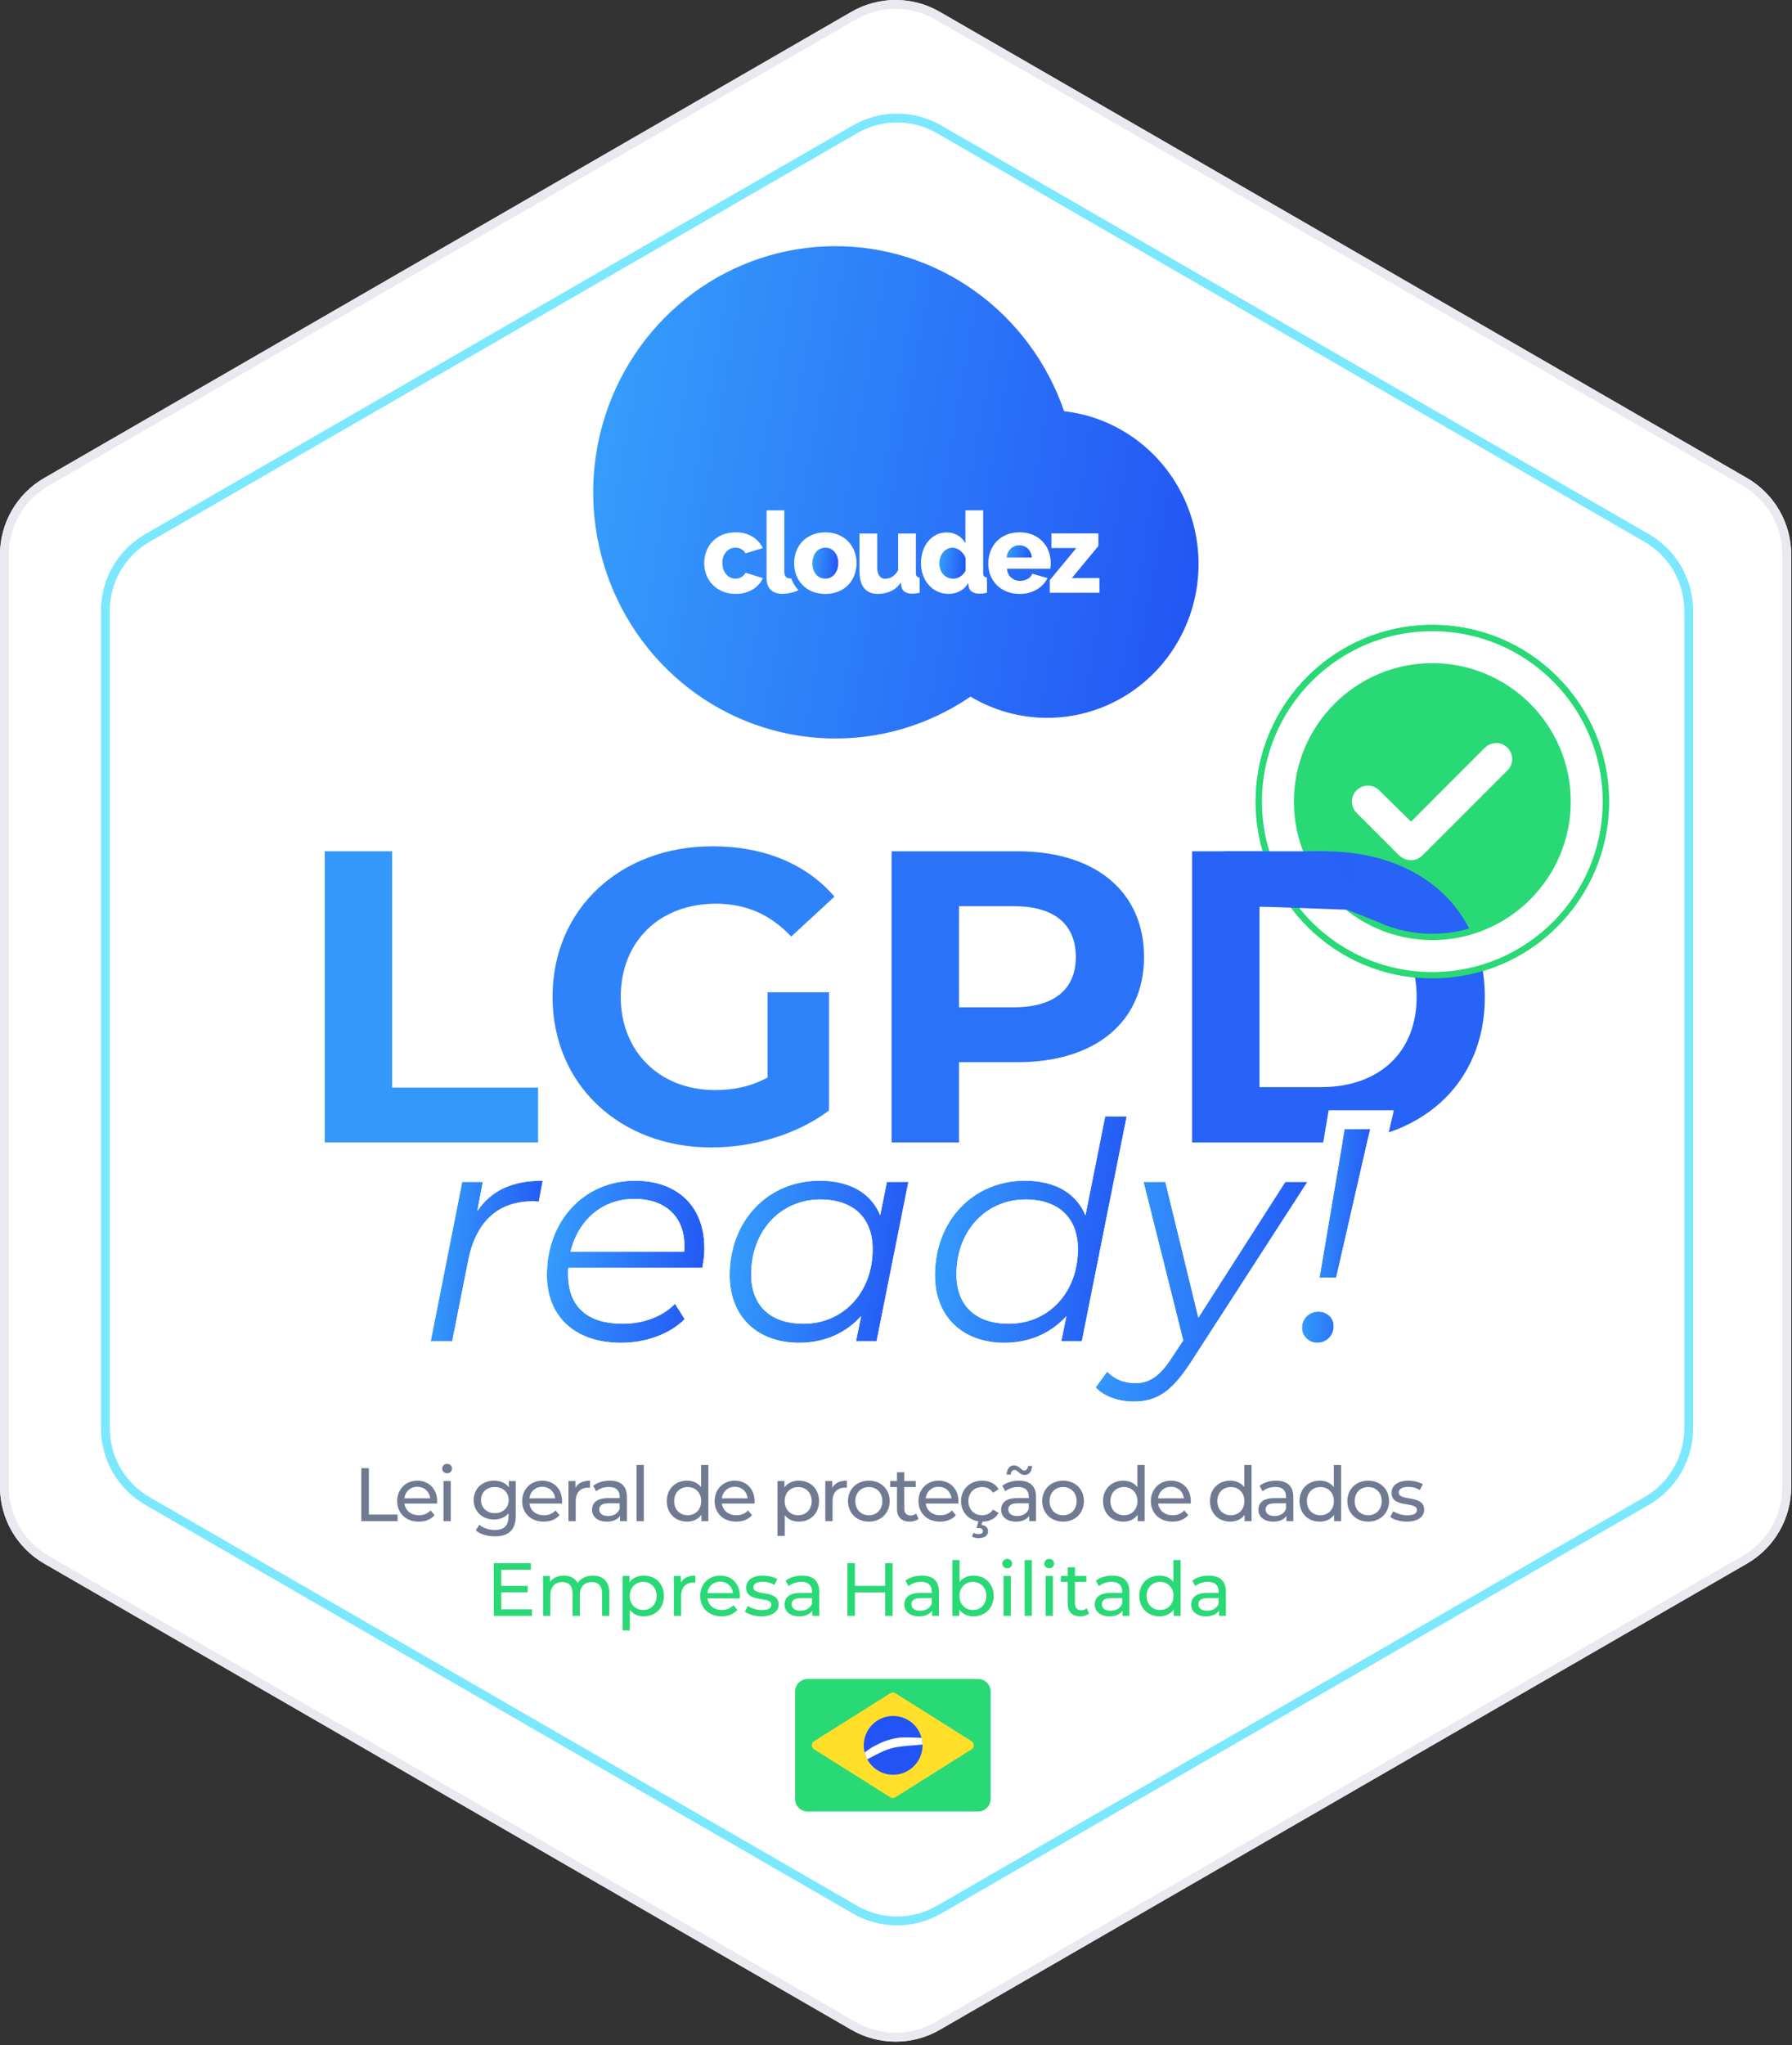 <svg width="284" height="324" viewBox="0 0 284 324" fill="none" xmlns="http://www.w3.org/2000/svg">
<rect x="0" y="0" width="284" height="324" fill="#333333" stroke="none"/>
<path d="M134.932 1.877C139.266 -0.626 144.606 -0.626 148.94 1.877L276.868 75.736C281.202 78.238 283.872 82.863 283.872 87.867V235.586C283.872 240.59 281.202 245.215 276.868 247.717L148.94 321.576C144.606 324.079 139.266 324.079 134.932 321.576L7.004 247.717C2.67 245.215 0 240.59 0 235.586V87.867C0 82.863 2.67 78.238 7.004 75.736L134.932 1.877Z" fill="white"/>
<circle cx="227" cy="127" r="28" fill="#29D975"/>
<path d="M188.929 181V134.871H209.885C224.976 134.871 235.322 143.965 235.322 157.935C235.322 171.906 224.976 181 209.885 181H188.929ZM199.605 172.235H209.358C218.518 172.235 224.514 166.766 224.514 157.935C224.514 149.105 218.518 143.636 209.358 143.636H199.605V172.235Z" fill="#2663F6"/>
<path d="M161.275 134.871C173.598 134.871 181.308 141.263 181.308 151.609C181.308 161.889 173.598 168.282 161.275 168.282H151.983V181H141.307V134.871H161.275ZM160.682 159.583C167.206 159.583 170.5 156.618 170.5 151.609C170.5 146.535 167.206 143.57 160.682 143.57H151.983V159.583H160.682Z" fill="#2A73F8"/>
<path d="M121.638 170.72V157.211H131.391V175.926C126.317 179.748 119.331 181.791 112.742 181.791C98.244 181.791 87.569 171.84 87.569 157.936C87.569 144.031 98.244 134.08 112.939 134.08C121.045 134.08 127.766 136.848 132.247 142.054L125.394 148.38C122.033 144.822 118.145 143.174 113.466 143.174C104.504 143.174 98.376 149.171 98.376 157.936C98.376 166.568 104.504 172.697 113.335 172.697C116.234 172.697 118.936 172.17 121.638 170.72Z" fill="#2F83FA"/>
<path d="M51.469 181V134.871H62.145V172.301H85.275V181H51.469Z" fill="#3498FB"/>
<path d="M209.119 202.42L213.103 178.9H217.135L211.759 202.42H209.119ZM208.783 212.74C207.391 212.74 206.335 211.636 206.335 210.388C206.335 208.9 207.487 207.796 208.927 207.796C210.319 207.796 211.375 208.804 211.375 210.1C211.375 211.588 210.223 212.74 208.783 212.74Z" fill="url(#paint0_linear_1944_126)"/>
<path d="M203.695 187.252H207.2L188.767 215.764C185.647 220.564 183.295 222.052 179.647 222.052C177.295 222.052 174.895 221.236 173.647 219.796L175.471 217.3C176.575 218.452 178.015 219.124 179.935 219.124C182.095 219.124 183.775 218.116 185.743 215.044L187.519 212.356L181.231 187.252H184.687L189.919 208.756L203.695 187.252Z" fill="url(#paint1_linear_1944_126)"/>
<path d="M175.148 176.884H178.556L171.452 212.5H168.188L169.004 208.516C166.604 211.156 163.244 212.74 159.164 212.74C152.684 212.74 148.172 208.708 148.172 202.036C148.172 193.396 154.22 187.06 162.428 187.06C167.228 187.06 170.54 189.028 172.028 192.532L175.148 176.884ZM159.884 209.716C166.172 209.716 170.828 204.772 170.828 197.908C170.828 192.964 167.804 190.036 162.524 190.036C156.236 190.036 151.58 195.028 151.58 201.892C151.58 206.836 154.604 209.716 159.884 209.716Z" fill="url(#paint2_linear_1944_126)"/>
<path d="M140.553 187.252H143.961L138.921 212.5H135.657L136.473 208.516C134.073 211.156 130.713 212.74 126.633 212.74C120.153 212.74 115.641 208.708 115.641 202.036C115.641 193.396 121.689 187.06 129.897 187.06C134.697 187.06 138.057 189.028 139.497 192.532L140.553 187.252ZM127.353 209.716C133.641 209.716 138.297 204.772 138.297 197.908C138.297 192.964 135.273 190.036 129.993 190.036C123.705 190.036 119.049 195.028 119.049 201.892C119.049 206.836 122.073 209.716 127.353 209.716Z" fill="url(#paint3_linear_1944_126)"/>
<path d="M111.296 200.836H90.08C90.032 201.172 90.032 201.508 90.032 201.844C90.032 206.884 92.912 209.716 98.72 209.716C102.08 209.716 105.104 208.516 106.976 206.548L108.512 208.996C106.16 211.348 102.368 212.74 98.432 212.74C91.136 212.74 86.672 208.612 86.672 201.988C86.672 193.396 92.576 187.06 100.64 187.06C107.312 187.06 111.632 191.044 111.632 197.764C111.632 198.82 111.488 199.876 111.296 200.836ZM100.544 189.94C95.456 189.94 91.664 193.252 90.416 198.292H108.416C108.464 197.956 108.464 197.668 108.464 197.38C108.464 192.58 105.248 189.94 100.544 189.94Z" fill="url(#paint4_linear_1944_126)"/>
<path d="M75.648 191.86C77.904 188.548 81.216 187.06 86.016 187.06L85.392 190.372C85.056 190.372 84.816 190.324 84.432 190.324C79.056 190.324 75.456 193.396 74.208 199.684L71.664 212.5H68.256L73.248 187.252H76.512L75.648 191.86Z" fill="url(#paint5_linear_1944_126)"/>
<path d="M211.375 210.1C211.375 208.804 210.319 207.796 208.927 207.796C207.487 207.796 206.335 208.9 206.335 210.388C206.335 211.558 207.263 212.602 208.526 212.728L208.783 212.74C210.133 212.74 211.23 211.728 211.362 210.375L211.375 210.1ZM213.104 178.9L209.119 202.42H211.759L217.135 178.9H213.104ZM214.375 210.1C214.375 213.208 211.916 215.74 208.783 215.74C205.867 215.74 203.488 213.48 203.342 210.662L203.335 210.388L203.343 210.092C203.447 208.011 204.642 206.294 206.339 205.42H205.568L210.568 175.9H220.898L214.15 205.42H211.508C213.182 206.283 214.375 207.978 214.375 210.1Z" fill="white"/>
<path d="M187.045 184.252L191.176 201.232L202.055 184.252H212.197L212.014 185.329L191.287 217.393L191.283 217.399C189.643 219.923 188.013 221.887 186.089 223.191C184.059 224.568 181.939 225.052 179.647 225.052C176.796 225.052 173.403 224.094 171.381 221.761L169.815 219.955L175.161 212.641L177.638 215.225C178.166 215.776 178.819 216.124 179.936 216.124C180.485 216.124 180.843 216.015 181.226 215.755C181.69 215.439 182.342 214.793 183.218 213.426L183.229 213.408L183.24 213.391L184.288 211.804L177.388 184.252H187.045ZM181.231 187.252L187.52 212.356L185.743 215.044C183.775 218.116 182.095 219.124 179.936 219.124C178.016 219.124 176.576 218.452 175.472 217.3L173.647 219.796C174.895 221.236 177.295 222.052 179.647 222.052C183.295 222.052 185.648 220.564 188.768 215.764L207.199 187.252H203.695L189.92 208.756L184.688 187.252H181.231Z" fill="white"/>
<path d="M182.214 173.884L173.913 215.5H164.512L164.643 214.859C162.953 215.433 161.118 215.74 159.164 215.74C155.304 215.74 151.767 214.531 149.172 212.064C146.557 209.58 145.172 206.076 145.172 202.036C145.172 191.878 152.429 184.06 162.429 184.06C165.407 184.06 168.086 184.726 170.26 186.058L172.688 173.884H182.214ZM167.828 197.908C167.828 196.057 167.277 194.948 166.586 194.289C165.875 193.612 164.624 193.036 162.524 193.036C158.107 193.036 154.58 196.463 154.58 201.892C154.58 203.742 155.13 204.832 155.812 205.478C156.519 206.145 157.771 206.716 159.884 206.716V209.716L159.396 209.708C154.579 209.54 151.765 206.863 151.589 202.35L151.58 201.892C151.58 195.028 156.237 190.036 162.524 190.036C167.804 190.036 170.828 192.964 170.828 197.908L170.814 198.546C170.535 205.076 165.975 209.716 159.884 209.716V206.716C164.317 206.716 167.828 203.32 167.828 197.908ZM148.186 202.653C148.447 208.753 152.605 212.494 158.562 212.729L159.164 212.74C163.244 212.74 166.604 211.156 169.004 208.516L168.188 212.5H171.452L178.557 176.884H175.148L172.028 192.532C170.54 189.028 167.228 187.06 162.429 187.06C154.221 187.06 148.172 193.396 148.172 202.036L148.186 202.653Z" fill="white"/>
<path d="M129.897 184.06C132.857 184.06 135.548 184.72 137.733 186.05L138.094 184.252H147.619L141.381 215.5H131.98L132.111 214.859C130.422 215.433 128.587 215.74 126.633 215.74C122.772 215.74 119.235 214.531 116.641 212.064C114.026 209.58 112.641 206.076 112.641 202.036C112.641 191.878 119.897 184.06 129.897 184.06ZM135.297 197.908C135.297 196.057 134.746 194.948 134.055 194.289C133.344 193.612 132.093 193.036 129.993 193.036C125.575 193.036 122.049 196.463 122.049 201.892C122.049 203.742 122.598 204.832 123.281 205.478C123.988 206.145 125.24 206.716 127.353 206.716V209.716L126.864 209.708C122.047 209.54 119.234 206.863 119.058 202.35L119.049 201.892C119.049 195.028 123.705 190.036 129.993 190.036C135.273 190.036 138.297 192.964 138.297 197.908L138.283 198.546C138.004 205.076 133.444 209.716 127.353 209.716V206.716C131.786 206.716 135.297 203.32 135.297 197.908ZM115.654 202.653C115.916 208.753 120.074 212.494 126.031 212.729L126.633 212.74C130.713 212.74 134.073 211.156 136.473 208.516L135.657 212.5H138.921L143.961 187.252H140.553L139.497 192.532C138.057 189.028 134.697 187.06 129.897 187.06C121.689 187.06 115.641 193.396 115.641 202.036L115.654 202.653Z" fill="white"/>
<path d="M111.632 197.764C111.632 191.044 107.312 187.06 100.641 187.06C92.577 187.06 86.672 193.396 86.672 201.988L86.686 202.602C86.946 208.664 91.084 212.487 97.757 212.728L98.433 212.74C102.368 212.74 106.161 211.348 108.513 208.996L106.977 206.548C105.105 208.516 102.081 209.716 98.721 209.716V206.716C101.421 206.716 103.6 205.745 104.803 204.48L105.416 203.836H93.281C93.502 204.594 93.848 205.109 94.235 205.468C94.935 206.115 96.262 206.716 98.721 206.716V209.716L98.185 209.708C92.911 209.543 90.21 206.905 90.041 202.31L90.032 201.844C90.032 201.508 90.032 201.172 90.08 200.836H111.296L111.43 200.1C111.531 199.473 111.604 198.819 111.626 198.16L111.632 197.764ZM100.544 189.94C105.248 189.94 108.464 192.58 108.464 197.38L108.458 197.818C108.452 197.968 108.44 198.124 108.416 198.292H90.416C91.664 193.252 95.456 189.941 100.544 189.94ZM100.544 192.94C98.377 192.941 96.52 193.766 95.186 195.292H105.096C104.878 194.771 104.581 194.379 104.255 194.084C103.548 193.444 102.354 192.94 100.544 192.94ZM114.632 197.764C114.632 199.08 114.454 200.344 114.238 201.425L113.756 203.836H108.816L112.324 209.427L110.634 211.117C107.608 214.143 102.992 215.74 98.433 215.74C94.232 215.74 90.5 214.546 87.788 212.059C85.046 209.544 83.672 206.003 83.672 201.988C83.672 191.934 90.732 184.06 100.641 184.06C104.569 184.06 108.124 185.241 110.715 187.727C113.322 190.228 114.632 193.743 114.632 197.764Z" fill="white"/>
<path d="M89.634 184.06L87.88 193.372H85.392C85.085 193.372 84.824 193.35 84.69 193.339C84.549 193.328 84.495 193.324 84.432 193.324C82.341 193.324 80.857 193.907 79.778 194.877C78.667 195.877 77.689 197.556 77.15 200.268L74.127 215.5H64.605L70.783 184.252H80.127L79.995 184.951C81.808 184.341 83.821 184.06 86.016 184.06H89.634ZM86.016 187.06C81.216 187.06 77.904 188.548 75.648 191.86L76.512 187.252H73.248L68.256 212.5H71.664L74.208 199.684C75.456 193.396 79.056 190.324 84.432 190.324L84.696 190.331C84.86 190.34 85.003 190.355 85.154 190.364L85.392 190.372L86.016 187.06Z" fill="white"/>
<path d="M57.26 241V232.6H58.46V239.956H63.008V241H57.26ZM69.283 237.856C69.283 237.952 69.271 238.096 69.259 238.204H64.099C64.243 239.32 65.143 240.064 66.403 240.064C67.147 240.064 67.771 239.812 68.239 239.296L68.875 240.04C68.299 240.712 67.423 241.072 66.367 241.072C64.315 241.072 62.947 239.716 62.947 237.82C62.947 235.936 64.303 234.58 66.139 234.58C67.975 234.58 69.283 235.9 69.283 237.856ZM66.139 235.552C65.035 235.552 64.219 236.296 64.099 237.376H68.179C68.059 236.308 67.255 235.552 66.139 235.552ZM70.859 233.416C70.415 233.416 70.079 233.092 70.079 232.672C70.079 232.252 70.415 231.916 70.859 231.916C71.303 231.916 71.639 232.24 71.639 232.648C71.639 233.08 71.315 233.416 70.859 233.416ZM70.283 241V234.64H71.435V241H70.283ZM80.649 234.64H81.741V240.136C81.741 242.38 80.601 243.4 78.441 243.4C77.277 243.4 76.101 243.076 75.405 242.452L75.957 241.564C76.545 242.068 77.469 242.392 78.405 242.392C79.905 242.392 80.589 241.696 80.589 240.256V239.752C80.037 240.412 79.209 240.736 78.297 240.736C76.461 240.736 75.069 239.488 75.069 237.652C75.069 235.816 76.461 234.58 78.297 234.58C79.245 234.58 80.109 234.928 80.649 235.624V234.64ZM78.429 239.728C79.701 239.728 80.613 238.876 80.613 237.652C80.613 236.416 79.701 235.588 78.429 235.588C77.145 235.588 76.233 236.416 76.233 237.652C76.233 238.876 77.145 239.728 78.429 239.728ZM89.09 237.856C89.09 237.952 89.078 238.096 89.066 238.204H83.906C84.05 239.32 84.95 240.064 86.21 240.064C86.954 240.064 87.578 239.812 88.046 239.296L88.682 240.04C88.106 240.712 87.23 241.072 86.174 241.072C84.122 241.072 82.754 239.716 82.754 237.82C82.754 235.936 84.11 234.58 85.946 234.58C87.782 234.58 89.09 235.9 89.09 237.856ZM85.946 235.552C84.842 235.552 84.026 236.296 83.906 237.376H87.986C87.866 236.308 87.062 235.552 85.946 235.552ZM91.194 235.708C91.602 234.964 92.394 234.58 93.51 234.58V235.696C93.414 235.684 93.33 235.684 93.246 235.684C92.01 235.684 91.242 236.44 91.242 237.832V241H90.09V234.64H91.194V235.708ZM96.634 234.58C98.374 234.58 99.358 235.42 99.358 237.16V241H98.266V240.16C97.882 240.736 97.174 241.072 96.178 241.072C94.738 241.072 93.826 240.304 93.826 239.2C93.826 238.18 94.486 237.34 96.382 237.34H98.206V237.112C98.206 236.14 97.642 235.576 96.502 235.576C95.746 235.576 94.978 235.84 94.486 236.26L94.006 235.396C94.666 234.868 95.614 234.58 96.634 234.58ZM96.37 240.184C97.234 240.184 97.918 239.788 98.206 239.056V238.168H96.43C95.29 238.168 94.966 238.612 94.966 239.152C94.966 239.788 95.494 240.184 96.37 240.184ZM100.89 241V232.096H102.042V241H100.89ZM111.112 232.096H112.264V241H111.16V239.992C110.644 240.712 109.828 241.072 108.892 241.072C107.032 241.072 105.676 239.764 105.676 237.82C105.676 235.876 107.032 234.58 108.892 234.58C109.792 234.58 110.584 234.916 111.112 235.6V232.096ZM108.988 240.064C110.2 240.064 111.124 239.176 111.124 237.82C111.124 236.464 110.2 235.588 108.988 235.588C107.764 235.588 106.84 236.464 106.84 237.82C106.84 239.176 107.764 240.064 108.988 240.064ZM119.592 237.856C119.592 237.952 119.58 238.096 119.568 238.204H114.408C114.552 239.32 115.452 240.064 116.712 240.064C117.456 240.064 118.08 239.812 118.548 239.296L119.184 240.04C118.608 240.712 117.732 241.072 116.676 241.072C114.624 241.072 113.256 239.716 113.256 237.82C113.256 235.936 114.612 234.58 116.448 234.58C118.284 234.58 119.592 235.9 119.592 237.856ZM116.448 235.552C115.344 235.552 114.528 236.296 114.408 237.376H118.488C118.368 236.308 117.564 235.552 116.448 235.552ZM126.586 234.58C128.446 234.58 129.802 235.876 129.802 237.82C129.802 239.776 128.446 241.072 126.586 241.072C125.686 241.072 124.894 240.724 124.366 240.04V243.328H123.214V234.64H124.318V235.648C124.834 234.94 125.65 234.58 126.586 234.58ZM126.49 240.064C127.714 240.064 128.638 239.176 128.638 237.82C128.638 236.476 127.714 235.588 126.49 235.588C125.278 235.588 124.354 236.476 124.354 237.82C124.354 239.176 125.278 240.064 126.49 240.064ZM131.898 235.708C132.306 234.964 133.098 234.58 134.214 234.58V235.696C134.118 235.684 134.034 235.684 133.95 235.684C132.714 235.684 131.946 236.44 131.946 237.832V241H130.794V234.64H131.898V235.708ZM137.699 241.072C135.791 241.072 134.387 239.716 134.387 237.82C134.387 235.924 135.791 234.58 137.699 234.58C139.607 234.58 140.999 235.924 140.999 237.82C140.999 239.716 139.607 241.072 137.699 241.072ZM137.699 240.064C138.923 240.064 139.835 239.176 139.835 237.82C139.835 236.464 138.923 235.588 137.699 235.588C136.475 235.588 135.551 236.464 135.551 237.82C135.551 239.176 136.475 240.064 137.699 240.064ZM145.208 239.8L145.568 240.628C145.22 240.928 144.692 241.072 144.176 241.072C142.892 241.072 142.16 240.364 142.16 239.08V235.588H141.08V234.64H142.16V233.248H143.312V234.64H145.136V235.588H143.312V239.032C143.312 239.716 143.672 240.1 144.308 240.1C144.644 240.1 144.968 239.992 145.208 239.8ZM151.898 237.856C151.898 237.952 151.886 238.096 151.874 238.204H146.714C146.858 239.32 147.758 240.064 149.018 240.064C149.762 240.064 150.386 239.812 150.854 239.296L151.49 240.04C150.914 240.712 150.038 241.072 148.982 241.072C146.93 241.072 145.562 239.716 145.562 237.82C145.562 235.936 146.918 234.58 148.754 234.58C150.59 234.58 151.898 235.9 151.898 237.856ZM148.754 235.552C147.65 235.552 146.834 236.296 146.714 237.376H150.794C150.674 236.308 149.87 235.552 148.754 235.552ZM155.657 240.064C156.353 240.064 156.977 239.776 157.385 239.152L158.261 239.704C157.757 240.592 156.821 241.072 155.693 241.072L155.549 241.6C156.245 241.672 156.593 242.068 156.593 242.596C156.593 243.268 156.005 243.688 155.105 243.688C154.685 243.688 154.337 243.604 154.037 243.424L154.289 242.836C154.541 242.98 154.805 243.04 155.105 243.04C155.561 243.04 155.777 242.86 155.777 242.56C155.777 242.284 155.573 242.092 155.093 242.092H154.769L155.045 241.024C153.425 240.76 152.309 239.512 152.309 237.82C152.309 235.924 153.713 234.58 155.669 234.58C156.809 234.58 157.757 235.048 158.261 235.936L157.385 236.5C156.977 235.876 156.353 235.588 155.657 235.588C154.409 235.588 153.473 236.464 153.473 237.82C153.473 239.2 154.409 240.064 155.657 240.064ZM160.797 232.876C160.449 232.876 160.209 233.152 160.185 233.62H159.537C159.561 232.732 160.017 232.156 160.713 232.156C161.481 232.156 161.865 232.972 162.309 232.972C162.657 232.972 162.897 232.696 162.921 232.252H163.569C163.545 233.104 163.089 233.68 162.393 233.68C161.625 233.68 161.241 232.876 160.797 232.876ZM161.469 234.58C163.209 234.58 164.193 235.42 164.193 237.16V241H163.101V240.16C162.717 240.736 162.009 241.072 161.013 241.072C159.573 241.072 158.661 240.304 158.661 239.2C158.661 238.18 159.321 237.34 161.217 237.34H163.041V237.112C163.041 236.14 162.477 235.576 161.337 235.576C160.581 235.576 159.813 235.84 159.321 236.26L158.841 235.396C159.501 234.868 160.449 234.58 161.469 234.58ZM161.205 240.184C162.069 240.184 162.753 239.788 163.041 239.056V238.168H161.265C160.125 238.168 159.801 238.612 159.801 239.152C159.801 239.788 160.329 240.184 161.205 240.184ZM168.484 241.072C166.576 241.072 165.172 239.716 165.172 237.82C165.172 235.924 166.576 234.58 168.484 234.58C170.392 234.58 171.784 235.924 171.784 237.82C171.784 239.716 170.392 241.072 168.484 241.072ZM168.484 240.064C169.708 240.064 170.62 239.176 170.62 237.82C170.62 236.464 169.708 235.588 168.484 235.588C167.26 235.588 166.336 236.464 166.336 237.82C166.336 239.176 167.26 240.064 168.484 240.064ZM180.248 232.096H181.4V241H180.296V239.992C179.78 240.712 178.964 241.072 178.028 241.072C176.168 241.072 174.812 239.764 174.812 237.82C174.812 235.876 176.168 234.58 178.028 234.58C178.928 234.58 179.72 234.916 180.248 235.6V232.096ZM178.124 240.064C179.336 240.064 180.26 239.176 180.26 237.82C180.26 236.464 179.336 235.588 178.124 235.588C176.9 235.588 175.976 236.464 175.976 237.82C175.976 239.176 176.9 240.064 178.124 240.064ZM188.727 237.856C188.727 237.952 188.715 238.096 188.703 238.204H183.543C183.687 239.32 184.587 240.064 185.847 240.064C186.591 240.064 187.215 239.812 187.683 239.296L188.319 240.04C187.743 240.712 186.867 241.072 185.811 241.072C183.759 241.072 182.391 239.716 182.391 237.82C182.391 235.936 183.747 234.58 185.583 234.58C187.419 234.58 188.727 235.9 188.727 237.856ZM185.583 235.552C184.479 235.552 183.663 236.296 183.543 237.376H187.623C187.503 236.308 186.699 235.552 185.583 235.552ZM197.198 232.096H198.35V241H197.246V239.992C196.73 240.712 195.914 241.072 194.978 241.072C193.118 241.072 191.762 239.764 191.762 237.82C191.762 235.876 193.118 234.58 194.978 234.58C195.878 234.58 196.67 234.916 197.198 235.6V232.096ZM195.074 240.064C196.286 240.064 197.21 239.176 197.21 237.82C197.21 236.464 196.286 235.588 195.074 235.588C193.85 235.588 192.926 236.464 192.926 237.82C192.926 239.176 193.85 240.064 195.074 240.064ZM202.245 234.58C203.985 234.58 204.969 235.42 204.969 237.16V241H203.877V240.16C203.493 240.736 202.785 241.072 201.789 241.072C200.349 241.072 199.437 240.304 199.437 239.2C199.437 238.18 200.097 237.34 201.993 237.34H203.817V237.112C203.817 236.14 203.253 235.576 202.113 235.576C201.357 235.576 200.589 235.84 200.097 236.26L199.617 235.396C200.277 234.868 201.225 234.58 202.245 234.58ZM201.981 240.184C202.845 240.184 203.529 239.788 203.817 239.056V238.168H202.041C200.901 238.168 200.577 238.612 200.577 239.152C200.577 239.788 201.105 240.184 201.981 240.184ZM211.385 232.096H212.537V241H211.433V239.992C210.917 240.712 210.101 241.072 209.165 241.072C207.305 241.072 205.949 239.764 205.949 237.82C205.949 235.876 207.305 234.58 209.165 234.58C210.065 234.58 210.857 234.916 211.385 235.6V232.096ZM209.261 240.064C210.473 240.064 211.397 239.176 211.397 237.82C211.397 236.464 210.473 235.588 209.261 235.588C208.037 235.588 207.113 236.464 207.113 237.82C207.113 239.176 208.037 240.064 209.261 240.064ZM216.84 241.072C214.932 241.072 213.528 239.716 213.528 237.82C213.528 235.924 214.932 234.58 216.84 234.58C218.748 234.58 220.14 235.924 220.14 237.82C220.14 239.716 218.748 241.072 216.84 241.072ZM216.84 240.064C218.064 240.064 218.976 239.176 218.976 237.82C218.976 236.464 218.064 235.588 216.84 235.588C215.616 235.588 214.692 236.464 214.692 237.82C214.692 239.176 215.616 240.064 216.84 240.064ZM222.957 241.072C221.901 241.072 220.857 240.748 220.329 240.328L220.809 239.416C221.349 239.8 222.213 240.076 223.041 240.076C224.109 240.076 224.553 239.752 224.553 239.212C224.553 237.784 220.533 239.02 220.533 236.488C220.533 235.348 221.553 234.58 223.185 234.58C224.013 234.58 224.949 234.796 225.501 235.156L225.009 236.068C224.433 235.696 223.797 235.564 223.173 235.564C222.165 235.564 221.673 235.936 221.673 236.44C221.673 237.94 225.705 236.716 225.705 239.188C225.705 240.34 224.649 241.072 222.957 241.072Z" fill="#707A93"/>
<path d="M79.444 254.963H84.309V256H78.252V247.654H84.142V248.691H79.444V251.254H83.629V252.268H79.444V254.963ZM93.978 249.621C95.516 249.621 96.566 250.503 96.566 252.363V256H95.421V252.494C95.421 251.254 94.825 250.646 93.787 250.646C92.643 250.646 91.892 251.374 91.892 252.745V256H90.747V252.494C90.747 251.254 90.151 250.646 89.113 250.646C87.969 250.646 87.218 251.374 87.218 252.745V256H86.073V249.681H87.17V250.622C87.623 249.979 88.398 249.621 89.352 249.621C90.318 249.621 91.129 250.002 91.546 250.789C92.023 250.074 92.905 249.621 93.978 249.621ZM102.022 249.621C103.87 249.621 105.218 250.909 105.218 252.84C105.218 254.784 103.87 256.072 102.022 256.072C101.128 256.072 100.341 255.726 99.816 255.046V258.313H98.672V249.681H99.769V250.682C100.281 249.979 101.092 249.621 102.022 249.621ZM101.927 255.07C103.143 255.07 104.061 254.188 104.061 252.84C104.061 251.505 103.143 250.622 101.927 250.622C100.723 250.622 99.805 251.505 99.805 252.84C99.805 254.188 100.723 255.07 101.927 255.07ZM107.896 250.742C108.302 250.002 109.089 249.621 110.198 249.621V250.73C110.102 250.718 110.019 250.718 109.935 250.718C108.707 250.718 107.944 251.469 107.944 252.852V256H106.799V249.681H107.896V250.742ZM117.262 252.876C117.262 252.971 117.25 253.115 117.238 253.222H112.111C112.254 254.331 113.148 255.07 114.4 255.07C115.139 255.07 115.759 254.82 116.224 254.307L116.856 255.046C116.284 255.714 115.413 256.072 114.364 256.072C112.325 256.072 110.966 254.724 110.966 252.84C110.966 250.968 112.313 249.621 114.138 249.621C115.962 249.621 117.262 250.932 117.262 252.876ZM114.138 250.587C113.041 250.587 112.23 251.326 112.111 252.399H116.165C116.045 251.338 115.246 250.587 114.138 250.587ZM120.663 256.072C119.614 256.072 118.577 255.75 118.052 255.332L118.529 254.426C119.066 254.808 119.924 255.082 120.747 255.082C121.808 255.082 122.249 254.76 122.249 254.223C122.249 252.804 118.255 254.033 118.255 251.517C118.255 250.384 119.268 249.621 120.89 249.621C121.713 249.621 122.643 249.836 123.191 250.193L122.702 251.099C122.13 250.73 121.498 250.599 120.878 250.599C119.876 250.599 119.388 250.968 119.388 251.469C119.388 252.959 123.394 251.743 123.394 254.2C123.394 255.344 122.345 256.072 120.663 256.072ZM127.126 249.621C128.855 249.621 129.832 250.456 129.832 252.184V256H128.747V255.165C128.366 255.738 127.662 256.072 126.673 256.072C125.242 256.072 124.336 255.308 124.336 254.211C124.336 253.198 124.991 252.363 126.875 252.363H128.688V252.137C128.688 251.171 128.127 250.611 126.994 250.611C126.243 250.611 125.48 250.873 124.991 251.29L124.514 250.432C125.17 249.907 126.112 249.621 127.126 249.621ZM126.863 255.189C127.722 255.189 128.401 254.796 128.688 254.068V253.186H126.923C125.79 253.186 125.468 253.627 125.468 254.164C125.468 254.796 125.993 255.189 126.863 255.189Z" fill="#29D975"/>
<path d="M140.278 247.654H141.471V256H140.278V252.28H135.485V256H134.293V247.654H135.485V251.243H140.278V247.654ZM146.103 249.621C147.832 249.621 148.81 250.456 148.81 252.184V256H147.725V255.165C147.343 255.738 146.64 256.072 145.65 256.072C144.219 256.072 143.313 255.308 143.313 254.211C143.313 253.198 143.969 252.363 145.853 252.363H147.665V252.137C147.665 251.171 147.105 250.611 145.972 250.611C145.221 250.611 144.458 250.873 143.969 251.29L143.492 250.432C144.148 249.907 145.09 249.621 146.103 249.621ZM145.841 255.189C146.699 255.189 147.379 254.796 147.665 254.068V253.186H145.9C144.768 253.186 144.446 253.627 144.446 254.164C144.446 254.796 144.97 255.189 145.841 255.189ZM154.279 249.621C156.127 249.621 157.474 250.909 157.474 252.84C157.474 254.772 156.127 256.072 154.279 256.072C153.349 256.072 152.538 255.714 152.025 254.998V256H150.928V247.153H152.073V250.634C152.597 249.955 153.384 249.621 154.279 249.621ZM154.183 255.07C155.399 255.07 156.318 254.188 156.318 252.84C156.318 251.493 155.399 250.622 154.183 250.622C152.979 250.622 152.061 251.493 152.061 252.84C152.061 254.188 152.979 255.07 154.183 255.07ZM159.628 248.464C159.187 248.464 158.853 248.142 158.853 247.725C158.853 247.308 159.187 246.974 159.628 246.974C160.069 246.974 160.403 247.296 160.403 247.701C160.403 248.13 160.081 248.464 159.628 248.464ZM159.056 256V249.681H160.2V256H159.056ZM162.386 256V247.153H163.531V256H162.386ZM166.288 248.464C165.847 248.464 165.513 248.142 165.513 247.725C165.513 247.308 165.847 246.974 166.288 246.974C166.73 246.974 167.063 247.296 167.063 247.701C167.063 248.13 166.741 248.464 166.288 248.464ZM165.716 256V249.681H166.861V256H165.716ZM172.242 254.808L172.599 255.63C172.254 255.928 171.729 256.072 171.216 256.072C169.941 256.072 169.213 255.368 169.213 254.092V250.622H168.14V249.681H169.213V248.297H170.358V249.681H172.17V250.622H170.358V254.045C170.358 254.724 170.716 255.106 171.348 255.106C171.681 255.106 172.003 254.998 172.242 254.808ZM176.285 249.621C178.014 249.621 178.991 250.456 178.991 252.184V256H177.906V255.165C177.525 255.738 176.821 256.072 175.832 256.072C174.401 256.072 173.495 255.308 173.495 254.211C173.495 253.198 174.15 252.363 176.034 252.363H177.847V252.137C177.847 251.171 177.286 250.611 176.153 250.611C175.402 250.611 174.639 250.873 174.15 251.29L173.673 250.432C174.329 249.907 175.271 249.621 176.285 249.621ZM176.022 255.189C176.881 255.189 177.56 254.796 177.847 254.068V253.186H176.082C174.949 253.186 174.627 253.627 174.627 254.164C174.627 254.796 175.152 255.189 176.022 255.189ZM185.962 247.153H187.106V256H186.009V254.998C185.497 255.714 184.686 256.072 183.756 256.072C181.908 256.072 180.56 254.772 180.56 252.84C180.56 250.909 181.908 249.621 183.756 249.621C184.65 249.621 185.437 249.955 185.962 250.634V247.153ZM183.851 255.07C185.055 255.07 185.974 254.188 185.974 252.84C185.974 251.493 185.055 250.622 183.851 250.622C182.635 250.622 181.717 251.493 181.717 252.84C181.717 254.188 182.635 255.07 183.851 255.07ZM191.573 249.621C193.302 249.621 194.28 250.456 194.28 252.184V256H193.195V255.165C192.813 255.738 192.11 256.072 191.12 256.072C189.689 256.072 188.783 255.308 188.783 254.211C188.783 253.198 189.439 252.363 191.323 252.363H193.135V252.137C193.135 251.171 192.575 250.611 191.442 250.611C190.691 250.611 189.928 250.873 189.439 251.29L188.962 250.432C189.618 249.907 190.56 249.621 191.573 249.621ZM191.311 255.189C192.169 255.189 192.849 254.796 193.135 254.068V253.186H191.371C190.238 253.186 189.916 253.627 189.916 254.164C189.916 254.796 190.441 255.189 191.311 255.189Z" fill="#29D975"/>
<path fill-rule="evenodd" clip-rule="evenodd" d="M276.168 76.949L148.24 3.09C144.339 0.838 139.533 0.838 135.632 3.09L7.704 76.949C3.804 79.201 1.401 83.363 1.401 87.867V235.586C1.401 240.09 3.804 244.252 7.704 246.504L135.632 320.363C139.533 322.615 144.339 322.615 148.24 320.363L276.168 246.504C280.068 244.252 282.471 240.09 282.471 235.586V87.867C282.471 83.363 280.068 79.201 276.168 76.949ZM148.94 1.877C144.606 -0.626 139.266 -0.626 134.932 1.877L7.004 75.736C2.67 78.238 0 82.863 0 87.867V235.586C0 240.59 2.67 245.215 7.004 247.717L134.932 321.576C139.266 324.079 144.606 324.079 148.94 321.576L276.868 247.717C281.202 245.215 283.872 240.59 283.872 235.586V87.867C283.872 82.863 281.202 78.238 276.868 75.736L148.94 1.877Z" fill="#E8EAEF"/>
<g clip-path="url(#clip0_1944_126)">
<path d="M130.798 86.772C130.515 86.77 130.236 86.831 129.979 86.952C129.729 87.068 129.508 87.239 129.329 87.452C129.142 87.682 128.999 87.946 128.908 88.23C128.799 88.549 128.745 88.884 128.748 89.222C128.717 89.868 128.924 90.503 129.329 91.002C129.511 91.217 129.737 91.389 129.992 91.505C130.246 91.621 130.523 91.678 130.802 91.673C131.082 91.676 131.359 91.615 131.612 91.494C131.859 91.375 132.078 91.204 132.256 90.993C132.445 90.763 132.591 90.499 132.687 90.216C132.795 89.896 132.848 89.56 132.845 89.222C132.876 88.576 132.669 87.942 132.264 87.443C132.085 87.227 131.86 87.054 131.606 86.938C131.352 86.822 131.076 86.765 130.798 86.772V86.772Z" fill="url(#paint6_linear_1944_126)"/>
<path d="M162.895 86.915C162.528 86.568 162.041 86.381 161.54 86.396C161.29 86.388 161.04 86.43 160.805 86.521C160.571 86.611 160.357 86.748 160.175 86.924C159.804 87.299 159.58 87.798 159.544 88.328H163.522C163.493 87.794 163.27 87.291 162.895 86.915V86.915Z" fill="url(#paint7_linear_1944_126)"/>
<path d="M152.165 87.227C151.818 86.941 151.387 86.781 150.941 86.772C150.647 86.77 150.358 86.844 150.099 86.986C149.847 87.123 149.624 87.308 149.441 87.531C149.252 87.764 149.109 88.032 149.02 88.32C148.918 88.624 148.868 88.945 148.87 89.266C148.867 89.596 148.923 89.924 149.037 90.233C149.14 90.516 149.295 90.777 149.493 91.002C149.69 91.218 149.93 91.389 150.198 91.502C150.479 91.623 150.782 91.684 151.088 91.682C151.486 91.678 151.874 91.557 152.205 91.333C152.563 91.1 152.848 90.768 153.026 90.376V88.407C152.856 87.938 152.557 87.529 152.165 87.227Z" fill="url(#paint8_linear_1944_126)"/>
<path d="M168.639 65.145C165.998 57.461 161.058 50.809 154.509 46.12C147.96 41.432 140.132 38.942 132.121 39.001C124.11 39.059 116.317 41.662 109.836 46.445C103.354 51.228 98.507 57.952 95.975 65.673C93.443 73.395 93.353 81.728 95.716 89.505C98.079 97.282 102.779 104.113 109.155 109.04C115.531 113.967 123.265 116.745 131.273 116.983C139.281 117.221 147.161 114.908 153.81 110.367C156.891 112.207 160.338 113.324 163.898 113.637C167.459 113.949 171.043 113.45 174.389 112.174C177.735 110.899 180.758 108.88 183.237 106.265C185.717 103.651 187.59 100.506 188.719 97.061C189.848 93.617 190.206 89.96 189.765 86.356C189.325 82.754 188.098 79.296 186.173 76.237C184.248 73.178 181.675 70.594 178.641 68.675C175.608 66.756 172.19 65.55 168.639 65.145V65.145ZM119.287 93.39C118.463 93.877 117.52 94.119 116.567 94.088C115.852 94.1 115.142 93.963 114.482 93.684C113.894 93.439 113.361 93.075 112.914 92.616C112.486 92.171 112.154 91.641 111.938 91.06C111.492 89.867 111.492 88.55 111.938 87.358C112.153 86.778 112.483 86.248 112.906 85.802C113.347 85.34 113.877 84.976 114.463 84.733C115.131 84.46 115.847 84.327 116.567 84.34C117.511 84.306 118.445 84.545 119.262 85.028C119.963 85.458 120.531 86.082 120.899 86.825L118.151 87.665C117.99 87.382 117.755 87.149 117.473 86.992C117.191 86.834 116.872 86.758 116.55 86.772C116.272 86.766 115.995 86.822 115.741 86.936C115.486 87.051 115.26 87.221 115.077 87.435C114.666 87.927 114.455 88.56 114.488 89.204C114.484 89.548 114.537 89.89 114.646 90.215C114.742 90.501 114.892 90.766 115.088 90.993C115.27 91.205 115.495 91.376 115.746 91.494C116.026 91.624 116.333 91.685 116.64 91.671C116.948 91.657 117.248 91.57 117.516 91.415C117.792 91.259 118.019 91.026 118.168 90.743L120.916 91.598C120.559 92.346 119.993 92.97 119.287 93.39V93.39ZM125.287 93.933C125.155 93.96 125.029 93.975 124.9 93.997C124.603 94.045 124.303 94.071 124.002 94.076C123.191 94.076 122.569 93.862 122.136 93.434C121.702 93.007 121.486 92.387 121.486 91.575V80.851H124.297V90.564C124.297 91.147 124.507 91.487 124.896 91.596C124.994 91.623 125.094 91.636 125.195 91.637C125.265 91.637 125.336 91.632 125.405 91.622C125.424 91.682 125.441 91.742 125.462 91.799C125.673 92.38 126 92.909 126.421 93.355C126.44 93.377 126.461 93.392 126.48 93.413L126.501 93.533C126.114 93.715 125.706 93.849 125.287 93.933ZM135.42 91.081C135.209 91.661 134.882 92.191 134.461 92.637C134.02 93.099 133.489 93.463 132.902 93.706C131.547 94.232 130.049 94.232 128.694 93.706C128.107 93.463 127.577 93.099 127.137 92.637C126.715 92.191 126.389 91.661 126.177 91.081C125.743 89.886 125.743 88.572 126.177 87.377C126.387 86.793 126.714 86.259 127.137 85.81C127.58 85.351 128.109 84.988 128.694 84.741C129.361 84.464 130.077 84.327 130.798 84.34C131.519 84.326 132.235 84.462 132.902 84.741C133.483 84.989 134.01 85.353 134.452 85.81C134.874 86.258 135.203 86.787 135.42 87.366C135.643 87.957 135.756 88.585 135.754 89.217C135.754 89.852 135.641 90.481 135.42 91.075V91.081ZM145.757 93.909C145.53 93.962 145.301 94 145.071 94.024C144.901 94.042 144.73 94.052 144.559 94.052C143.55 94.052 142.974 93.653 142.834 92.853L142.782 92.28C142.389 92.875 141.844 93.349 141.206 93.65C140.544 93.949 139.826 94.098 139.102 94.088C138.151 94.088 137.432 93.787 136.945 93.184C136.459 92.582 136.215 91.696 136.213 90.528V84.528H139.024V89.914C138.994 90.377 139.112 90.837 139.359 91.227C139.468 91.376 139.612 91.497 139.777 91.576C139.943 91.656 140.126 91.693 140.309 91.684C140.693 91.682 141.07 91.578 141.401 91.38C141.803 91.123 142.126 90.757 142.336 90.324V84.528H145.153V90.701C145.134 90.909 145.18 91.118 145.283 91.299C145.343 91.365 145.415 91.418 145.495 91.454C145.576 91.491 145.662 91.511 145.75 91.513L145.757 93.909ZM156.426 93.909C156.205 93.963 155.982 94.001 155.757 94.024C155.582 94.043 155.406 94.052 155.231 94.052C154.809 94.072 154.392 93.963 154.031 93.74C153.882 93.639 153.758 93.505 153.666 93.349C153.575 93.192 153.519 93.017 153.503 92.836L153.451 92.353C153.146 92.913 152.683 93.368 152.121 93.659C151.567 93.944 150.955 94.09 150.335 94.086C149.731 94.093 149.134 93.968 148.582 93.719C148.055 93.479 147.584 93.129 147.2 92.691C146.803 92.24 146.492 91.719 146.283 91.154C146.061 90.532 145.951 89.874 145.959 89.213C145.954 88.563 146.055 87.916 146.257 87.3C146.439 86.735 146.725 86.21 147.099 85.752C147.455 85.322 147.896 84.972 148.393 84.724C148.905 84.47 149.468 84.341 150.038 84.348C150.653 84.34 151.258 84.5 151.791 84.812C152.298 85.109 152.715 85.542 152.996 86.064V80.851H155.813V90.683C155.794 90.892 155.841 91.102 155.946 91.282C156.005 91.348 156.077 91.4 156.157 91.437C156.237 91.474 156.323 91.494 156.411 91.496L156.426 93.909ZM164.332 93.39C163.497 93.874 162.546 94.116 161.584 94.088C160.871 94.1 160.163 93.969 159.499 93.704C158.912 93.467 158.378 93.111 157.932 92.656C157.506 92.221 157.174 91.701 156.956 91.128C156.733 90.549 156.619 89.933 156.621 89.311C156.617 88.655 156.73 88.003 156.956 87.388C157.17 86.79 157.505 86.244 157.94 85.786C158.375 85.329 158.9 84.969 159.48 84.731C160.149 84.458 160.864 84.325 161.584 84.337C162.305 84.323 163.02 84.456 163.688 84.731C164.271 84.976 164.799 85.34 165.239 85.799C165.66 86.243 165.986 86.77 166.198 87.347C166.416 87.936 166.527 88.56 166.524 89.189C166.524 89.356 166.524 89.521 166.505 89.681C166.497 89.825 166.48 89.967 166.453 90.109H159.602C159.608 90.382 159.671 90.65 159.786 90.897C159.902 91.144 160.068 91.362 160.274 91.538C160.664 91.861 161.153 92.035 161.656 92.03C162.071 92.03 162.479 91.925 162.845 91.727C163.193 91.56 163.466 91.266 163.61 90.904L166.011 91.581C165.633 92.338 165.046 92.967 164.322 93.39H164.332ZM174.244 93.909H166.375V91.906L170.583 86.825H166.627V84.5H174.075V86.503L169.868 91.581H174.233L174.244 93.909Z" fill="url(#paint9_linear_1944_126)"/>
</g>
<g clip-path="url(#clip1_1944_126)">
<path d="M235.332 118.457L223.625 130.175L218.573 125.207C217.584 124.218 215.983 124.218 214.993 125.207C214.004 126.196 214.005 127.797 214.993 128.787L221.743 135.537C222.328 136.039 222.971 136.281 223.625 136.281C224.279 136.281 224.92 136.034 225.415 135.54L238.915 122.04C239.904 121.051 239.904 119.449 238.915 118.46C237.926 117.471 236.323 117.476 235.332 118.457ZM227 100C212.087 100 200 112.087 200 127C200 141.913 212.087 154 227 154C241.913 154 254 141.913 254 127C254 112.087 241.913 100 227 100ZM227 148.938C214.903 148.938 205.062 139.096 205.062 127C205.062 114.904 214.903 105.062 227 105.062C239.097 105.062 248.938 114.904 248.938 127C248.938 139.096 239.097 148.938 227 148.938Z" fill="#29D975"/>
</g>
<path d="M227 99.5C242.189 99.5 254.5 111.811 254.5 127C254.5 142.189 242.189 154.5 227 154.5C211.811 154.5 199.5 142.189 199.5 127C199.5 111.811 211.811 99.5 227 99.5ZM227 105.562C215.179 105.562 205.562 115.18 205.562 127C205.562 138.82 215.179 148.438 227 148.438C238.821 148.438 248.438 138.82 248.438 127C248.438 115.18 238.821 105.562 227 105.562ZM235.094 117.995C236.285 116.93 238.12 116.958 239.269 118.106C240.415 119.254 240.451 121.09 239.376 122.28L239.269 122.394L225.769 135.894C225.177 136.485 224.407 136.781 223.625 136.781C222.839 136.781 222.083 136.487 221.418 135.916L221.403 135.903L221.39 135.891L214.64 129.141V129.14C213.456 127.955 213.455 126.038 214.64 124.854C215.823 123.671 217.74 123.669 218.924 124.851L223.621 129.47L234.979 118.104L234.98 118.102L235.094 117.995Z" fill="white" stroke="#29D975"/>
<path d="M194 134.873H210.057L215 136L213.5 144L199.634 143.5L194 134.873Z" fill="#2662F7"/>
<path d="M194 135H210.057L219.5 146.5L213.5 144.127L199.634 143.627L194 135Z" fill="#2663F6"/>
<path d="M126 268C126 266.895 126.895 266 128 266H155C156.105 266 157 266.895 157 268V285C157 286.105 156.105 287 155 287H128C126.895 287 126 286.105 126 285V268Z" fill="#29D975"/>
<path d="M141.097 268.254L129.018 275.859C128.546 276.156 128.546 276.844 129.018 277.141L141.097 284.746C141.343 284.901 141.657 284.901 141.903 284.746L153.982 277.141C154.454 276.844 154.454 276.156 153.982 275.859L141.903 268.254C141.657 268.099 141.343 268.099 141.097 268.254Z" fill="#FFDF2A"/>
<circle cx="141.547" cy="276.515" r="4.657" transform="rotate(1.853 141.547 276.515)" fill="#2253F5"/>
<path d="M146.2 276.337C146.161 276.359 146.121 276.379 146.077 276.392L145.968 276.412L144.312 276.545C142.87 276.668 142.008 276.777 141.22 276.996C140.437 277.213 139.721 277.54 138.574 278.133L137.45 278.725C137.267 278.387 137.126 278.025 137.031 277.644L138.075 276.894C139.245 276.288 139.822 275.941 140.711 275.694C141.594 275.449 142.384 275.196 144.039 275.25C145.693 275.304 145.88 275.311 145.88 275.311L145.993 275.313C146.012 275.316 146.031 275.32 146.05 275.325C146.136 275.65 146.187 275.989 146.2 276.337Z" fill="white"/>
<path fill-rule="evenodd" clip-rule="evenodd" d="M260.626 85.844L148.469 21.09C144.568 18.838 139.762 18.838 135.862 21.09L23.704 85.844C19.804 88.096 17.401 92.258 17.401 96.762V226.27C17.401 230.774 19.804 234.936 23.704 237.188L135.862 301.942C139.762 304.194 144.568 304.194 148.469 301.942L260.626 237.188C264.527 234.936 266.93 230.774 266.93 226.27V96.762C266.93 92.258 264.527 88.096 260.626 85.844ZM149.169 19.877C144.835 17.374 139.495 17.374 135.161 19.877L23.004 84.631C18.67 87.133 16 91.757 16 96.762V226.27C16 231.275 18.67 235.899 23.004 238.401L135.161 303.156C139.495 305.658 144.835 305.658 149.169 303.156L261.327 238.401C265.661 235.899 268.331 231.275 268.331 226.27V96.762C268.331 91.757 265.661 87.133 261.327 84.631L149.169 19.877Z" fill="#7BE8FF"/>
<defs>
<linearGradient id="paint0_linear_1944_126" x1="217.135" y1="212.74" x2="204.927" y2="212.18" gradientUnits="userSpaceOnUse">
<stop stop-color="#2253F5"/>
<stop offset="1" stop-color="#36A0FC"/>
</linearGradient>
<linearGradient id="paint1_linear_1944_126" x1="207.2" y1="222.052" x2="169.91" y2="216.885" gradientUnits="userSpaceOnUse">
<stop stop-color="#2253F5"/>
<stop offset="1" stop-color="#36A0FC"/>
</linearGradient>
<linearGradient id="paint2_linear_1944_126" x1="178.556" y1="212.74" x2="144.642" y2="208.61" gradientUnits="userSpaceOnUse">
<stop stop-color="#2253F5"/>
<stop offset="1" stop-color="#36A0FC"/>
</linearGradient>
<linearGradient id="paint3_linear_1944_126" x1="143.961" y1="212.74" x2="112.668" y2="207.78" gradientUnits="userSpaceOnUse">
<stop stop-color="#2253F5"/>
<stop offset="1" stop-color="#36A0FC"/>
</linearGradient>
<linearGradient id="paint4_linear_1944_126" x1="111.632" y1="212.74" x2="83.9" y2="208.866" gradientUnits="userSpaceOnUse">
<stop stop-color="#2253F5"/>
<stop offset="1" stop-color="#36A0FC"/>
</linearGradient>
<linearGradient id="paint5_linear_1944_126" x1="86.016" y1="212.5" x2="66.099" y2="210.502" gradientUnits="userSpaceOnUse">
<stop stop-color="#2253F5"/>
<stop offset="1" stop-color="#36A0FC"/>
</linearGradient>
<linearGradient id="paint6_linear_1944_126" x1="132.848" y1="91.674" x2="128.267" y2="91.123" gradientUnits="userSpaceOnUse">
<stop stop-color="#2253F5"/>
<stop offset="1" stop-color="#36A0FC"/>
</linearGradient>
<linearGradient id="paint7_linear_1944_126" x1="163.522" y1="88.328" x2="159.378" y2="87.102" gradientUnits="userSpaceOnUse">
<stop stop-color="#2253F5"/>
<stop offset="1" stop-color="#36A0FC"/>
</linearGradient>
<linearGradient id="paint8_linear_1944_126" x1="153.026" y1="91.682" x2="148.387" y2="91.118" gradientUnits="userSpaceOnUse">
<stop stop-color="#2253F5"/>
<stop offset="1" stop-color="#36A0FC"/>
</linearGradient>
<linearGradient id="paint9_linear_1944_126" x1="189.948" y1="117" x2="84.566" y2="98.371" gradientUnits="userSpaceOnUse">
<stop stop-color="#2253F5"/>
<stop offset="1" stop-color="#36A0FC"/>
</linearGradient>
<clipPath id="clip0_1944_126">
<rect width="96" height="78" fill="white" transform="translate(94 39)"/>
</clipPath>
<clipPath id="clip1_1944_126">
<rect width="54" height="54" fill="white" transform="translate(200 100)"/>
</clipPath>
</defs>
</svg>
